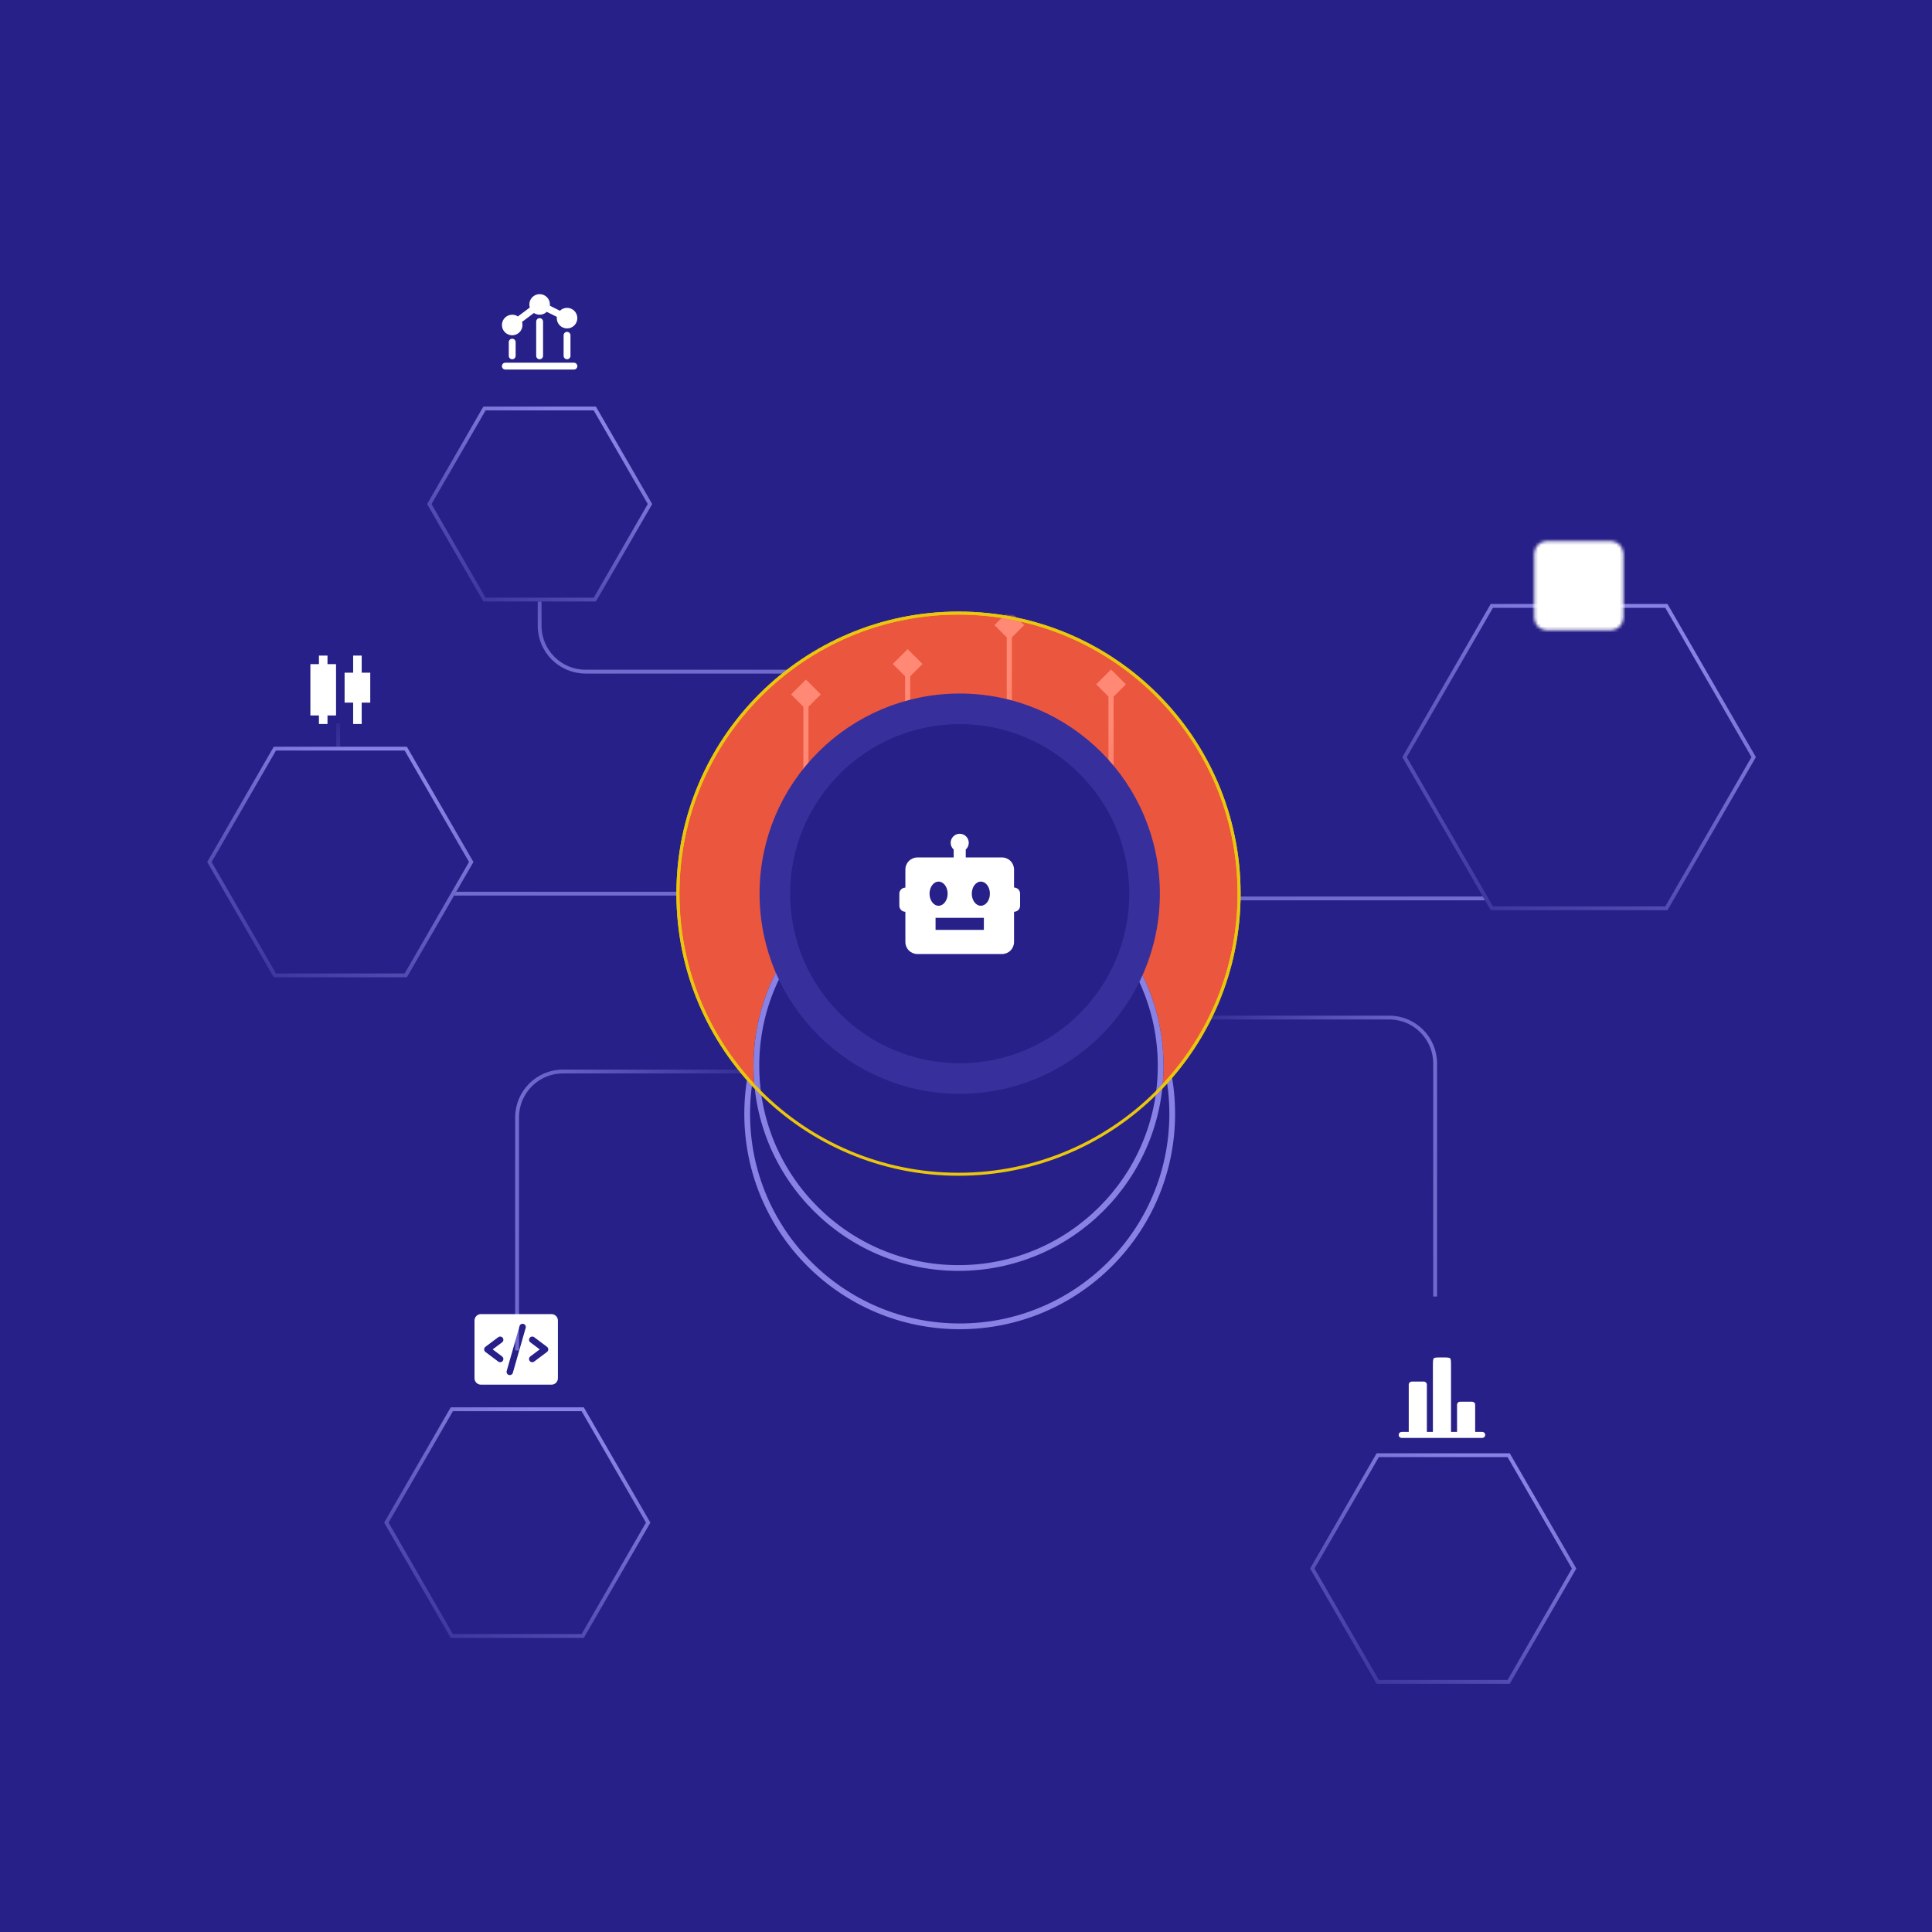 <svg width="640" height="640" viewBox="0 0 640 640" fill="none" xmlns="http://www.w3.org/2000/svg">
<g clip-path="url(#clip0_5322_14191)">
<rect width="640" height="640" fill="#272088"/>
<g filter="url(#filter0_d_5322_14191)">
<circle cx="317.914" cy="311.926" r="71.352" fill="#272088"/>
<circle cx="317.914" cy="311.926" r="70.401" stroke="#8982E4" stroke-width="1.901"/>
</g>
<path d="M271.156 222.49L193.971 222.49C185.571 222.49 178.76 215.679 178.76 207.279V142.16" stroke="url(#paint0_linear_5322_14191)" stroke-width="1.268"/>
<path d="M230.68 296.04L127.235 296.04C118.834 296.04 112.024 289.23 112.024 280.829V239.664" stroke="url(#paint1_linear_5322_14191)" stroke-width="1.268"/>
<path d="M171.288 447.344L171.288 370.159C171.288 361.758 178.098 354.948 186.499 354.948L251.617 354.948" stroke="url(#paint2_linear_5322_14191)" stroke-width="1.268"/>
<path d="M404.438 297.609L507.882 297.609C516.283 297.609 523.093 290.798 523.093 282.398V241.232" stroke="url(#paint3_linear_5322_14191)" stroke-width="1.268"/>
<path d="M475.408 429.475L475.408 352.29C475.408 343.889 468.597 337.079 460.197 337.079L395.078 337.079" stroke="url(#paint4_linear_5322_14191)" stroke-width="1.268"/>
<circle cx="317.916" cy="296.041" r="86.286" fill="#272088" stroke="url(#paint5_linear_5322_14191)" stroke-width="1.901"/>
<circle cx="317.517" cy="296.041" r="92.947" fill="#EA573E" stroke="url(#paint6_linear_5322_14191)"/>
<mask id="mask0_5322_14191" style="mask-type:alpha" maskUnits="userSpaceOnUse" x="224" y="202" width="187" height="188">
<circle cx="317.517" cy="296.041" r="92.947" fill="#EA573E" stroke="url(#paint7_linear_5322_14191)"/>
</mask>
<g mask="url(#mask0_5322_14191)">
<path d="M266.977 225.114L262.059 230.031L266.977 234.948L271.894 230.031L266.977 225.114ZM267.828 394.411V230.031H266.125V394.411H267.828Z" fill="url(#paint8_linear_5322_14191)"/>
<path d="M300.672 215.03L295.755 219.947L300.672 224.864L305.589 219.947L300.672 215.03ZM301.524 349.023L301.524 219.947L299.82 219.947L299.82 349.023L301.524 349.023Z" fill="url(#paint9_linear_5322_14191)"/>
<path d="M334.352 202.155L329.434 207.072L334.352 211.989L339.269 207.072L334.352 202.155ZM335.203 349.023L335.203 207.072L333.5 207.072L333.5 349.023L335.203 349.023Z" fill="url(#paint10_linear_5322_14191)"/>
<path d="M368.047 221.778L363.13 226.695L368.047 231.612L372.964 226.695L368.047 221.778ZM368.899 349.023L368.899 226.695L367.195 226.695L367.195 349.023L368.899 349.023Z" fill="url(#paint11_linear_5322_14191)"/>
</g>
<g filter="url(#filter1_d_5322_14191)">
<circle cx="317.522" cy="296.041" r="67.912" fill="#272088"/>
<circle cx="317.522" cy="296.041" r="66.962" stroke="#8982E4" stroke-width="1.901"/>
</g>
<circle cx="317.517" cy="296.041" r="92.947" stroke="url(#paint12_linear_5322_14191)"/>
<circle cx="317.918" cy="296.042" r="61.231" fill="#272088" stroke="#372F9C" stroke-width="10.141"/>
<g filter="url(#filter2_d_5322_14191)">
<path d="M552.381 143.039L581.662 193.755L552.381 244.472L493.818 244.472L464.537 193.755L493.818 143.039L552.381 143.039Z" fill="#272088"/>
<path d="M494.184 143.673L552.015 143.673L580.93 193.755L552.015 243.838L494.184 243.838L465.269 193.755L494.184 143.673Z" stroke="url(#paint13_linear_5322_14191)" stroke-width="1.268"/>
</g>
<g filter="url(#filter3_d_5322_14191)">
<path d="M134.782 190.317L156.83 228.505L134.782 266.693L90.686 266.693L68.638 228.505L90.686 190.317L134.782 190.317Z" fill="#272088"/>
<path d="M91.052 190.951L134.416 190.951L156.098 228.505L134.416 266.06L91.052 266.06L69.37 228.505L91.052 190.951Z" stroke="url(#paint14_linear_5322_14191)" stroke-width="1.268"/>
</g>
<g filter="url(#filter4_d_5322_14191)">
<path d="M193.399 409.157L215.447 447.345L193.399 485.533L149.303 485.533L127.255 447.345L149.303 409.157L193.399 409.157Z" fill="#272088"/>
<path d="M149.669 409.791L193.033 409.791L214.715 447.345L193.033 484.899L149.669 484.899L127.987 447.345L149.669 409.791Z" stroke="url(#paint15_linear_5322_14191)" stroke-width="1.268"/>
</g>
<g filter="url(#filter5_d_5322_14191)">
<path d="M500.125 424.368L522.173 462.556L500.125 500.744L456.03 500.744L433.982 462.556L456.03 424.368L500.125 424.368Z" fill="#272088"/>
<path d="M456.396 425.002L499.76 425.002L521.441 462.556L499.76 500.11L456.396 500.11L434.714 462.556L456.396 425.002Z" stroke="url(#paint16_linear_5322_14191)" stroke-width="1.268"/>
</g>
<g filter="url(#filter6_d_5322_14191)">
<path d="M197.405 77.641L216.047 109.93L197.405 142.218L160.122 142.218L141.481 109.93L160.122 77.641L197.405 77.641Z" fill="#272088"/>
<path d="M160.488 78.275L197.039 78.275L215.315 109.93L197.039 141.584L160.488 141.584L142.213 109.93L160.488 78.275Z" stroke="url(#paint17_linear_5322_14191)" stroke-width="1.268"/>
</g>
<mask id="mask1_5322_14191" style="mask-type:luminance" maskUnits="userSpaceOnUse" x="508" y="179" width="30" height="30">
<path d="M533.625 181.25H512.375C511.811 181.25 511.271 181.474 510.872 181.872C510.474 182.271 510.25 182.811 510.25 183.375V204.625C510.25 205.189 510.474 205.729 510.872 206.128C511.271 206.526 511.811 206.75 512.375 206.75H533.625C534.189 206.75 534.729 206.526 535.128 206.128C535.526 205.729 535.75 205.189 535.75 204.625V183.375C535.75 182.811 535.526 182.271 535.128 181.872C534.729 181.474 534.189 181.25 533.625 181.25Z" fill="white" stroke="white" stroke-width="4" stroke-linejoin="round"/>
<path d="M515.52 198.133L519.527 194.126L522.635 197.226L530.083 189.75" stroke="black" stroke-width="4" stroke-linecap="round" stroke-linejoin="round"/>
<path d="M524.416 189.75H530.083V195.417" stroke="black" stroke-width="4" stroke-linecap="round" stroke-linejoin="round"/>
</mask>
<g mask="url(#mask1_5322_14191)">
<path d="M506 177H540V211H506V177Z" fill="white"/>
</g>
<path d="M108.485 217.17H105.652V220.003H102.818V237.003H105.652V239.837H108.485V237.003H111.318V220.003H108.485V217.17ZM122.652 222.837H119.818V217.17H116.985V222.837H114.152V232.753H116.985V239.837H119.818V232.753H122.652V222.837Z" fill="white"/>
<path d="M182.688 435.312H159.312C158.749 435.312 158.208 435.536 157.81 435.935C157.411 436.333 157.188 436.874 157.188 437.438V456.562C157.188 457.126 157.411 457.667 157.81 458.065C158.208 458.464 158.749 458.688 159.312 458.688H182.688C183.251 458.688 183.792 458.464 184.19 458.065C184.589 457.667 184.812 457.126 184.812 456.562V437.438C184.812 436.874 184.589 436.333 184.19 435.935C183.792 435.536 183.251 435.312 182.688 435.312ZM166.325 449.338C166.55 449.507 166.699 449.758 166.739 450.037C166.779 450.316 166.707 450.6 166.538 450.825C166.368 451.05 166.117 451.199 165.838 451.239C165.559 451.279 165.275 451.207 165.05 451.037L160.8 447.85C160.668 447.751 160.561 447.623 160.487 447.475C160.413 447.328 160.375 447.165 160.375 447C160.375 446.835 160.413 446.672 160.487 446.525C160.561 446.377 160.668 446.249 160.8 446.15L165.05 442.962C165.275 442.793 165.559 442.721 165.838 442.761C166.117 442.801 166.368 442.95 166.538 443.175C166.707 443.4 166.779 443.684 166.739 443.963C166.699 444.242 166.55 444.493 166.325 444.663L163.208 447L166.325 449.338ZM174.146 439.855L169.896 454.73C169.86 454.866 169.797 454.994 169.711 455.106C169.625 455.218 169.517 455.311 169.394 455.381C169.271 455.451 169.136 455.495 168.995 455.512C168.855 455.529 168.713 455.518 168.577 455.479C168.441 455.44 168.315 455.374 168.204 455.286C168.094 455.198 168.003 455.088 167.935 454.964C167.868 454.84 167.826 454.703 167.812 454.563C167.798 454.422 167.812 454.28 167.854 454.145L172.104 439.27C172.185 439.004 172.368 438.781 172.613 438.648C172.857 438.516 173.144 438.484 173.412 438.561C173.679 438.637 173.906 438.816 174.043 439.058C174.181 439.3 174.218 439.586 174.146 439.855ZM181.2 447.85L176.95 451.037C176.725 451.207 176.441 451.279 176.162 451.239C175.883 451.199 175.632 451.05 175.463 450.825C175.293 450.6 175.221 450.316 175.261 450.037C175.301 449.758 175.45 449.507 175.675 449.338L178.792 447L175.675 444.663C175.563 444.579 175.469 444.474 175.398 444.354C175.327 444.234 175.28 444.101 175.261 443.963C175.241 443.825 175.249 443.684 175.283 443.549C175.318 443.414 175.379 443.287 175.463 443.175C175.546 443.063 175.651 442.969 175.771 442.898C175.891 442.827 176.024 442.78 176.162 442.761C176.3 442.741 176.441 442.749 176.576 442.783C176.711 442.818 176.838 442.879 176.95 442.962L181.2 446.15C181.332 446.249 181.439 446.377 181.513 446.525C181.587 446.672 181.625 446.835 181.625 447C181.625 447.165 181.587 447.328 181.513 447.475C181.439 447.623 181.332 447.751 181.2 447.85Z" fill="white"/>
<path d="M488.667 465.333C488.667 465.067 488.562 464.813 488.374 464.626C488.187 464.438 487.933 464.333 487.667 464.333H483.667C483.402 464.333 483.148 464.438 482.96 464.626C482.773 464.813 482.667 465.067 482.667 465.333V474.333H480.667V452.666C480.667 451.695 480.665 451.066 480.603 450.605C480.545 450.171 480.45 450.035 480.374 449.959C480.298 449.883 480.162 449.789 479.729 449.73C479.266 449.669 478.638 449.666 477.667 449.666C476.697 449.666 476.067 449.669 475.606 449.73C475.173 449.789 475.037 449.883 474.961 449.959C474.885 450.035 474.79 450.171 474.731 450.605C474.67 451.067 474.667 451.695 474.667 452.666V474.333H472.667V458.666C472.667 458.401 472.562 458.146 472.374 457.959C472.187 457.771 471.933 457.666 471.667 457.666H467.667C467.402 457.666 467.148 457.771 466.96 457.959C466.773 458.146 466.667 458.401 466.667 458.666V474.333H464.334C464.069 474.333 463.814 474.438 463.627 474.626C463.439 474.813 463.334 475.067 463.334 475.333C463.334 475.598 463.439 475.852 463.627 476.04C463.814 476.227 464.069 476.333 464.334 476.333H491.001C491.266 476.333 491.52 476.227 491.708 476.04C491.895 475.852 492.001 475.598 492.001 475.333C492.001 475.067 491.895 474.813 491.708 474.626C491.52 474.438 491.266 474.333 491.001 474.333H488.667V465.333Z" fill="white"/>
<path fill-rule="evenodd" clip-rule="evenodd" d="M169.675 112.201C170.302 112.201 170.81 112.71 170.81 113.337L170.81 117.879C170.81 118.506 170.302 119.015 169.675 119.015C169.047 119.015 168.539 118.506 168.539 117.879L168.539 113.337C168.539 112.71 169.047 112.201 169.675 112.201Z" fill="white"/>
<path fill-rule="evenodd" clip-rule="evenodd" d="M178.759 105.388C179.386 105.388 179.894 105.896 179.894 106.523L179.894 117.879C179.894 118.506 179.386 119.015 178.759 119.015C178.131 119.015 177.623 118.506 177.623 117.879L177.623 106.523C177.623 105.896 178.131 105.388 178.759 105.388Z" fill="white"/>
<path fill-rule="evenodd" clip-rule="evenodd" d="M191.25 121.286C191.25 121.913 190.742 122.422 190.114 122.422L167.403 122.422C166.776 122.422 166.267 121.913 166.267 121.286C166.267 120.659 166.776 120.15 167.403 120.15L190.114 120.15C190.742 120.15 191.25 120.659 191.25 121.286Z" fill="white"/>
<path fill-rule="evenodd" clip-rule="evenodd" d="M187.843 109.93C188.47 109.93 188.978 110.438 188.978 111.065L188.978 117.879C188.978 118.506 188.47 119.014 187.843 119.014C187.215 119.014 186.707 118.506 186.707 117.879L186.707 111.065C186.707 110.438 187.215 109.93 187.843 109.93Z" fill="white"/>
<path d="M175.352 100.845C175.352 98.964 176.877 97.439 178.759 97.439C180.64 97.439 182.166 98.964 182.166 100.845C182.166 100.987 182.157 101.128 182.14 101.266L185.479 102.935C186.091 102.345 186.924 101.981 187.843 101.981C189.725 101.981 191.25 103.506 191.25 105.387C191.25 107.269 189.725 108.794 187.843 108.794C185.962 108.794 184.437 107.269 184.437 105.387C184.437 105.245 184.446 105.105 184.463 104.967L181.124 103.297C180.512 103.888 179.678 104.252 178.759 104.252C178.06 104.252 177.411 104.041 176.871 103.681L172.926 106.64C173.027 106.962 173.081 107.304 173.081 107.659C173.081 109.54 171.556 111.065 169.674 111.065C167.793 111.065 166.268 109.54 166.268 107.659C166.268 105.777 167.793 104.252 169.674 104.252C170.373 104.252 171.022 104.463 171.563 104.823L175.508 101.864C175.407 101.542 175.352 101.2 175.352 100.845Z" fill="white"/>
<path d="M335.918 293.991V288.041C335.918 286.98 335.497 285.963 334.746 285.213C333.996 284.463 332.979 284.041 331.918 284.041H319.918V281.417C320.528 280.869 320.918 280.081 320.918 279.197C320.918 278.402 320.602 277.639 320.039 277.076C319.477 276.513 318.714 276.197 317.918 276.197C317.122 276.197 316.359 276.513 315.797 277.076C315.234 277.639 314.918 278.402 314.918 279.197C314.918 280.081 315.308 280.869 315.918 281.417V284.041H303.918C302.857 284.041 301.84 284.463 301.09 285.213C300.339 285.963 299.918 286.98 299.918 288.041V294.037L299.774 294.047C299.27 294.083 298.798 294.309 298.453 294.679C298.109 295.049 297.918 295.536 297.918 296.041V300.041C297.918 300.572 298.129 301.08 298.504 301.455C298.879 301.831 299.388 302.041 299.918 302.041V312.041C299.918 313.102 300.339 314.12 301.09 314.87C301.84 315.62 302.857 316.041 303.918 316.041H331.918C332.979 316.041 333.996 315.62 334.746 314.87C335.497 314.12 335.918 313.102 335.918 312.041V302.041C336.448 302.041 336.957 301.831 337.332 301.455C337.707 301.08 337.918 300.572 337.918 300.041V296.165C337.941 295.855 337.892 295.543 337.774 295.255C337.37 294.279 336.504 294.045 335.918 293.991ZM307.918 296.041C307.918 293.833 309.262 292.041 310.918 292.041C312.574 292.041 313.918 293.833 313.918 296.041C313.918 298.249 312.574 300.041 310.918 300.041C309.262 300.041 307.918 298.249 307.918 296.041ZM325.914 308.041C323.912 308.035 309.918 308.041 309.918 308.041V304.041C309.918 304.041 323.92 304.037 325.922 304.041L325.914 308.041ZM324.918 300.041C323.262 300.041 321.918 298.249 321.918 296.041C321.918 293.833 323.262 292.041 324.918 292.041C326.574 292.041 327.918 293.833 327.918 296.041C327.918 298.249 326.574 300.041 324.918 300.041Z" fill="white"/>
</g>
<defs>
<filter id="filter0_d_5322_14191" x="153.394" y="204.448" width="329.04" height="329.04" filterUnits="userSpaceOnUse" color-interpolation-filters="sRGB">
<feFlood flood-opacity="0" result="BackgroundImageFix"/>
<feColorMatrix in="SourceAlpha" type="matrix" values="0 0 0 0 0 0 0 0 0 0 0 0 0 0 0 0 0 0 127 0" result="hardAlpha"/>
<feMorphology radius="15.211" operator="dilate" in="SourceAlpha" result="effect1_dropShadow_5322_14191"/>
<feOffset dy="57.042"/>
<feGaussianBlur stdDeviation="38.979"/>
<feComposite in2="hardAlpha" operator="out"/>
<feColorMatrix type="matrix" values="0 0 0 0 0.09 0 0 0 0 0.067 0 0 0 0 0.411 0 0 0 1 0"/>
<feBlend mode="normal" in2="BackgroundImageFix" result="effect1_dropShadow_5322_14191"/>
<feBlend mode="normal" in="SourceGraphic" in2="effect1_dropShadow_5322_14191" result="shape"/>
</filter>
<filter id="filter1_d_5322_14191" x="156.441" y="192.002" width="322.161" height="322.161" filterUnits="userSpaceOnUse" color-interpolation-filters="sRGB">
<feFlood flood-opacity="0" result="BackgroundImageFix"/>
<feColorMatrix in="SourceAlpha" type="matrix" values="0 0 0 0 0 0 0 0 0 0 0 0 0 0 0 0 0 0 127 0" result="hardAlpha"/>
<feMorphology radius="15.211" operator="dilate" in="SourceAlpha" result="effect1_dropShadow_5322_14191"/>
<feOffset dy="57.042"/>
<feGaussianBlur stdDeviation="38.979"/>
<feComposite in2="hardAlpha" operator="out"/>
<feColorMatrix type="matrix" values="0 0 0 0 0.09 0 0 0 0 0.067 0 0 0 0 0.411 0 0 0 1 0"/>
<feBlend mode="normal" in2="BackgroundImageFix" result="effect1_dropShadow_5322_14191"/>
<feBlend mode="normal" in="SourceGraphic" in2="effect1_dropShadow_5322_14191" result="shape"/>
</filter>
<filter id="filter2_d_5322_14191" x="371.369" y="106.913" width="303.462" height="287.77" filterUnits="userSpaceOnUse" color-interpolation-filters="sRGB">
<feFlood flood-opacity="0" result="BackgroundImageFix"/>
<feColorMatrix in="SourceAlpha" type="matrix" values="0 0 0 0 0 0 0 0 0 0 0 0 0 0 0 0 0 0 127 0" result="hardAlpha"/>
<feMorphology radius="15.211" operator="dilate" in="SourceAlpha" result="effect1_dropShadow_5322_14191"/>
<feOffset dy="57.042"/>
<feGaussianBlur stdDeviation="38.979"/>
<feComposite in2="hardAlpha" operator="out"/>
<feColorMatrix type="matrix" values="0 0 0 0 0.09 0 0 0 0 0.067 0 0 0 0 0.411 0 0 0 1 0"/>
<feBlend mode="normal" in2="BackgroundImageFix" result="effect1_dropShadow_5322_14191"/>
<feBlend mode="normal" in="SourceGraphic" in2="effect1_dropShadow_5322_14191" result="shape"/>
</filter>
<filter id="filter3_d_5322_14191" x="-24.53" y="154.19" width="274.528" height="262.714" filterUnits="userSpaceOnUse" color-interpolation-filters="sRGB">
<feFlood flood-opacity="0" result="BackgroundImageFix"/>
<feColorMatrix in="SourceAlpha" type="matrix" values="0 0 0 0 0 0 0 0 0 0 0 0 0 0 0 0 0 0 127 0" result="hardAlpha"/>
<feMorphology radius="15.211" operator="dilate" in="SourceAlpha" result="effect1_dropShadow_5322_14191"/>
<feOffset dy="57.042"/>
<feGaussianBlur stdDeviation="38.979"/>
<feComposite in2="hardAlpha" operator="out"/>
<feColorMatrix type="matrix" values="0 0 0 0 0.09 0 0 0 0 0.067 0 0 0 0 0.411 0 0 0 1 0"/>
<feBlend mode="normal" in2="BackgroundImageFix" result="effect1_dropShadow_5322_14191"/>
<feBlend mode="normal" in="SourceGraphic" in2="effect1_dropShadow_5322_14191" result="shape"/>
</filter>
<filter id="filter4_d_5322_14191" x="34.087" y="373.03" width="274.528" height="262.714" filterUnits="userSpaceOnUse" color-interpolation-filters="sRGB">
<feFlood flood-opacity="0" result="BackgroundImageFix"/>
<feColorMatrix in="SourceAlpha" type="matrix" values="0 0 0 0 0 0 0 0 0 0 0 0 0 0 0 0 0 0 127 0" result="hardAlpha"/>
<feMorphology radius="15.211" operator="dilate" in="SourceAlpha" result="effect1_dropShadow_5322_14191"/>
<feOffset dy="57.042"/>
<feGaussianBlur stdDeviation="38.979"/>
<feComposite in2="hardAlpha" operator="out"/>
<feColorMatrix type="matrix" values="0 0 0 0 0.09 0 0 0 0 0.067 0 0 0 0 0.411 0 0 0 1 0"/>
<feBlend mode="normal" in2="BackgroundImageFix" result="effect1_dropShadow_5322_14191"/>
<feBlend mode="normal" in="SourceGraphic" in2="effect1_dropShadow_5322_14191" result="shape"/>
</filter>
<filter id="filter5_d_5322_14191" x="340.814" y="388.241" width="274.528" height="262.714" filterUnits="userSpaceOnUse" color-interpolation-filters="sRGB">
<feFlood flood-opacity="0" result="BackgroundImageFix"/>
<feColorMatrix in="SourceAlpha" type="matrix" values="0 0 0 0 0 0 0 0 0 0 0 0 0 0 0 0 0 0 127 0" result="hardAlpha"/>
<feMorphology radius="15.211" operator="dilate" in="SourceAlpha" result="effect1_dropShadow_5322_14191"/>
<feOffset dy="57.042"/>
<feGaussianBlur stdDeviation="38.979"/>
<feComposite in2="hardAlpha" operator="out"/>
<feColorMatrix type="matrix" values="0 0 0 0 0.09 0 0 0 0 0.067 0 0 0 0 0.411 0 0 0 1 0"/>
<feBlend mode="normal" in2="BackgroundImageFix" result="effect1_dropShadow_5322_14191"/>
<feBlend mode="normal" in="SourceGraphic" in2="effect1_dropShadow_5322_14191" result="shape"/>
</filter>
<filter id="filter6_d_5322_14191" x="48.312" y="41.515" width="260.903" height="250.913" filterUnits="userSpaceOnUse" color-interpolation-filters="sRGB">
<feFlood flood-opacity="0" result="BackgroundImageFix"/>
<feColorMatrix in="SourceAlpha" type="matrix" values="0 0 0 0 0 0 0 0 0 0 0 0 0 0 0 0 0 0 127 0" result="hardAlpha"/>
<feMorphology radius="15.211" operator="dilate" in="SourceAlpha" result="effect1_dropShadow_5322_14191"/>
<feOffset dy="57.042"/>
<feGaussianBlur stdDeviation="38.979"/>
<feComposite in2="hardAlpha" operator="out"/>
<feColorMatrix type="matrix" values="0 0 0 0 0.09 0 0 0 0 0.067 0 0 0 0 0.411 0 0 0 1 0"/>
<feBlend mode="normal" in2="BackgroundImageFix" result="effect1_dropShadow_5322_14191"/>
<feBlend mode="normal" in="SourceGraphic" in2="effect1_dropShadow_5322_14191" result="shape"/>
</filter>
<linearGradient id="paint0_linear_5322_14191" x1="251.133" y1="132.017" x2="247.623" y2="250.894" gradientUnits="userSpaceOnUse">
<stop stop-color="#272088"/>
<stop offset="1" stop-color="#8982E4"/>
</linearGradient>
<linearGradient id="paint1_linear_5322_14191" x1="204.966" y1="232.546" x2="203.619" y2="316.026" gradientUnits="userSpaceOnUse">
<stop stop-color="#272088"/>
<stop offset="1" stop-color="#8982E4"/>
</linearGradient>
<linearGradient id="paint2_linear_5322_14191" x1="261.76" y1="427.321" x2="142.883" y2="423.81" gradientUnits="userSpaceOnUse">
<stop stop-color="#272088"/>
<stop offset="1" stop-color="#8982E4"/>
</linearGradient>
<linearGradient id="paint3_linear_5322_14191" x1="430.151" y1="234.114" x2="431.499" y2="317.594" gradientUnits="userSpaceOnUse">
<stop stop-color="#272088"/>
<stop offset="1" stop-color="#8982E4"/>
</linearGradient>
<linearGradient id="paint4_linear_5322_14191" x1="384.935" y1="409.452" x2="503.812" y2="405.941" gradientUnits="userSpaceOnUse">
<stop stop-color="#272088"/>
<stop offset="1" stop-color="#8982E4"/>
</linearGradient>
<linearGradient id="paint5_linear_5322_14191" x1="265.552" y1="227.43" x2="270.954" y2="432.242" gradientUnits="userSpaceOnUse">
<stop stop-color="#CDC9FF"/>
<stop offset="1" stop-color="#272088"/>
</linearGradient>
<linearGradient id="paint6_linear_5322_14191" x1="261.426" y1="222.546" x2="267.212" y2="441.938" gradientUnits="userSpaceOnUse">
<stop stop-color="#EAC60E"/>
<stop offset="1" stop-color="#EAC60E"/>
</linearGradient>
<linearGradient id="paint7_linear_5322_14191" x1="261.426" y1="222.546" x2="267.212" y2="441.938" gradientUnits="userSpaceOnUse">
<stop stop-color="#EAC60E"/>
<stop offset="1" stop-color="#EAC60E"/>
</linearGradient>
<linearGradient id="paint8_linear_5322_14191" x1="267.176" y1="247.58" x2="292.471" y2="253.466" gradientUnits="userSpaceOnUse">
<stop stop-color="#FF8975"/>
<stop offset="1" stop-color="#EA573E"/>
</linearGradient>
<linearGradient id="paint9_linear_5322_14191" x1="300.872" y1="233.727" x2="325.383" y2="240.991" gradientUnits="userSpaceOnUse">
<stop stop-color="#FF8975"/>
<stop offset="1" stop-color="#EA573E"/>
</linearGradient>
<linearGradient id="paint10_linear_5322_14191" x1="334.551" y1="222.226" x2="359.41" y2="228.926" gradientUnits="userSpaceOnUse">
<stop stop-color="#FF8975"/>
<stop offset="1" stop-color="#EA573E"/>
</linearGradient>
<linearGradient id="paint11_linear_5322_14191" x1="368.247" y1="239.754" x2="392.535" y2="247.35" gradientUnits="userSpaceOnUse">
<stop stop-color="#FF8975"/>
<stop offset="1" stop-color="#EA573E"/>
</linearGradient>
<linearGradient id="paint12_linear_5322_14191" x1="261.426" y1="222.546" x2="267.212" y2="441.938" gradientUnits="userSpaceOnUse">
<stop stop-color="#EAC60E"/>
<stop offset="1" stop-color="#EAC60E"/>
</linearGradient>
<linearGradient id="paint13_linear_5322_14191" x1="515.686" y1="136.291" x2="450.081" y2="257.175" gradientUnits="userSpaceOnUse">
<stop stop-color="#8982E4"/>
<stop offset="1" stop-color="#272088"/>
</linearGradient>
<linearGradient id="paint14_linear_5322_14191" x1="107.152" y1="185.237" x2="57.753" y2="276.259" gradientUnits="userSpaceOnUse">
<stop stop-color="#8982E4"/>
<stop offset="1" stop-color="#272088"/>
</linearGradient>
<linearGradient id="paint15_linear_5322_14191" x1="165.769" y1="404.076" x2="116.37" y2="495.099" gradientUnits="userSpaceOnUse">
<stop stop-color="#8982E4"/>
<stop offset="1" stop-color="#272088"/>
</linearGradient>
<linearGradient id="paint16_linear_5322_14191" x1="472.496" y1="419.287" x2="423.097" y2="510.31" gradientUnits="userSpaceOnUse">
<stop stop-color="#8982E4"/>
<stop offset="1" stop-color="#272088"/>
</linearGradient>
<linearGradient id="paint17_linear_5322_14191" x1="174.044" y1="73.346" x2="132.277" y2="150.305" gradientUnits="userSpaceOnUse">
<stop stop-color="#8982E4"/>
<stop offset="1" stop-color="#272088"/>
</linearGradient>
<clipPath id="clip0_5322_14191">
<rect width="640" height="640" fill="white"/>
</clipPath>
</defs>
</svg>
